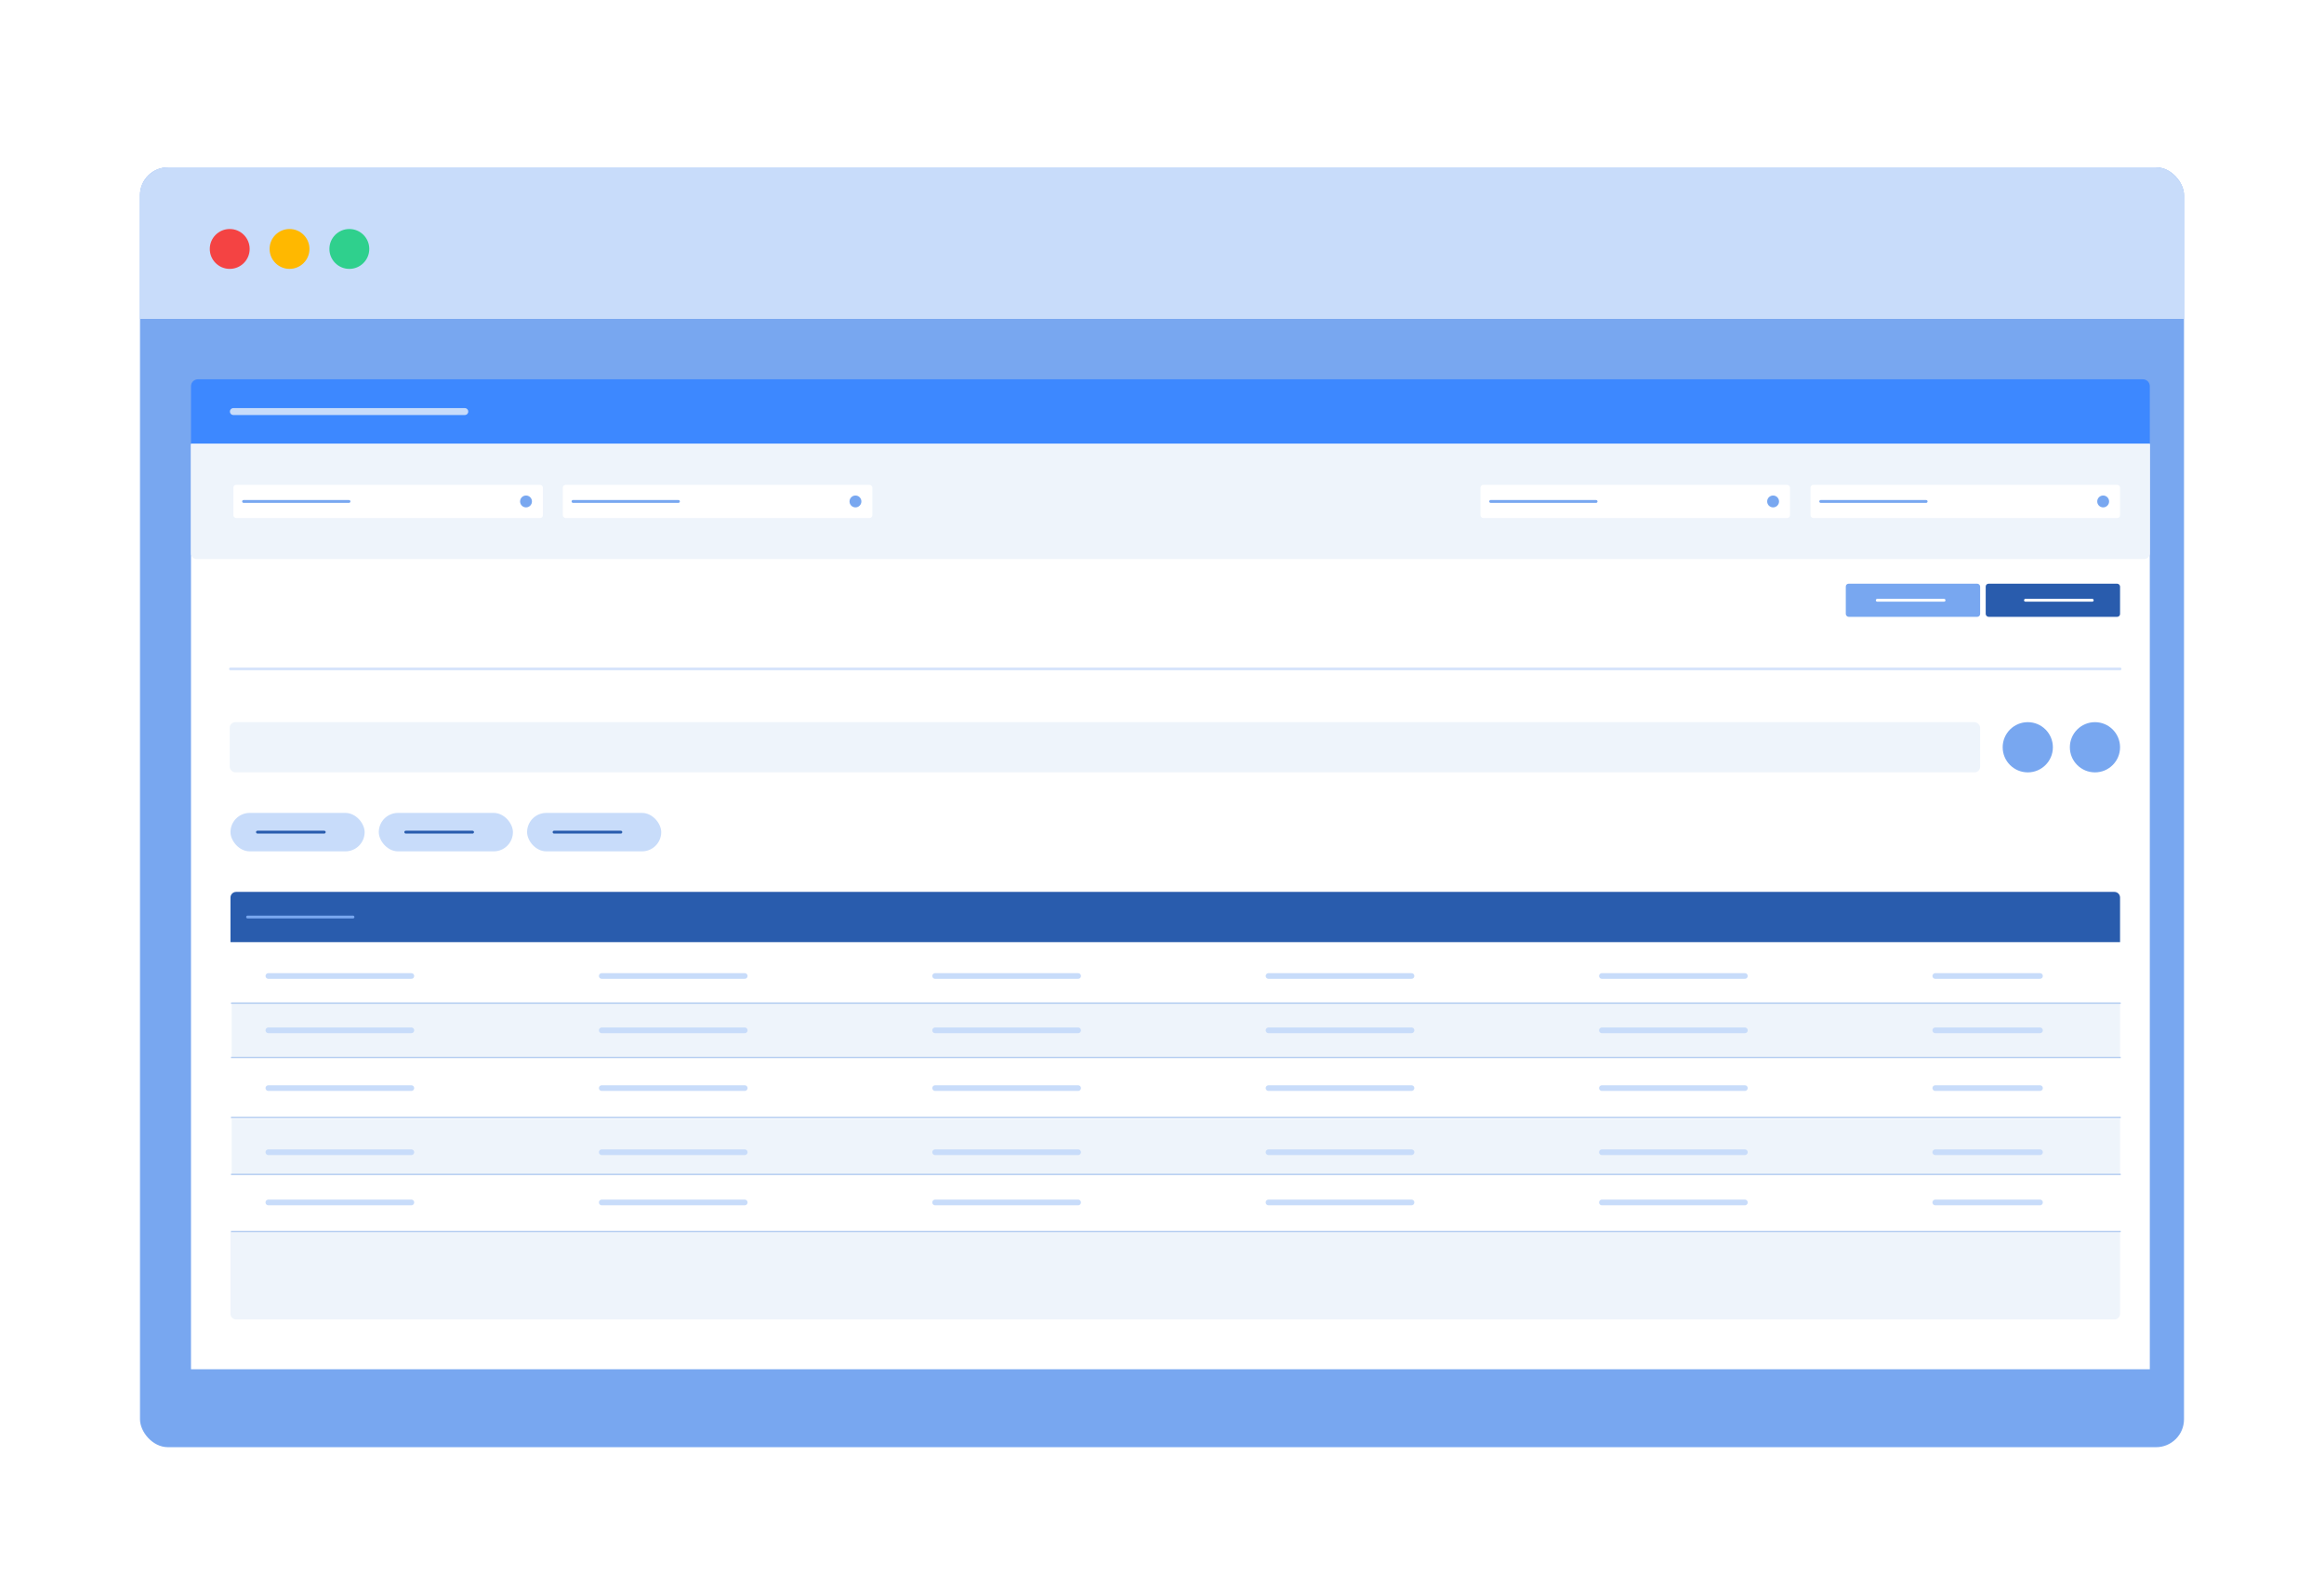<svg width="830" height="567" viewBox="0 0 830 567" fill="none" xmlns="http://www.w3.org/2000/svg">
<g filter="url(#filter0_d_1413_802)">
<g clip-path="url(#clip0_1413_802)">
<rect x="50" width="730" height="457" rx="9.962" fill="#78A7F0"/>
<rect x="23.834" width="774.259" height="54.097" fill="#C8DCFA"/>
<circle cx="82.044" cy="29.125" r="7.12" fill="#F44343"/>
<circle cx="103.405" cy="29.125" r="7.12" fill="#FFB800"/>
<circle cx="124.763" cy="29.125" r="7.12" fill="#2FD08D"/>
<path d="M68.213 78.135C68.213 76.772 69.318 75.666 70.681 75.666H765.319C766.682 75.666 767.787 76.772 767.787 78.135V98.719H68.213V78.135Z" fill="#3D88FF"/>
<path d="M83.348 87.193H165.999" stroke="#C8DCFA" stroke-width="2.469" stroke-linecap="round"/>
<path d="M68.213 98.719H767.787V429.182H68.213V98.719Z" fill="white"/>
<rect x="82.75" y="298.018" width="674.414" height="19.848" fill="#EEF4FB"/>
<rect x="82.75" y="339.756" width="674.414" height="19.848" fill="#EEF4FB"/>
<path d="M82.318 179.084H757.164" stroke="#D6E4FB" stroke-linecap="round"/>
<rect x="709.182" y="148.66" width="47.983" height="11.829" rx="1.011" fill="#295CAD"/>
<rect x="659.213" y="148.66" width="47.983" height="11.829" rx="1.011" fill="#78A7F0"/>
<path d="M82.318 260.735C82.318 259.618 83.224 258.713 84.341 258.713H755.142C756.259 258.713 757.164 259.618 757.164 260.735V276.664H82.318V260.735Z" fill="#295CAD"/>
<path d="M68.213 98.719H767.787V137.838C767.787 138.955 766.882 139.86 765.765 139.86H70.235C69.118 139.86 68.213 138.955 68.213 137.838V98.719Z" fill="#EEF4FB"/>
<path d="M82.318 379.973H757.164V409.369C757.164 410.486 756.259 411.391 755.142 411.391H84.341C83.224 411.391 82.318 410.486 82.318 409.369V379.973Z" fill="#EEF4FB"/>
<path d="M95.842 288.742H146.908" stroke="#C8DCFA" stroke-width="2.022" stroke-linecap="round"/>
<path d="M95.842 308.147H146.908" stroke="#C8DCFA" stroke-width="2.022" stroke-linecap="round"/>
<path d="M95.842 328.774H146.908" stroke="#C8DCFA" stroke-width="2.022" stroke-linecap="round"/>
<path d="M95.842 351.674H146.908" stroke="#C8DCFA" stroke-width="2.022" stroke-linecap="round"/>
<path d="M82.75 379.973H757.164" stroke="#B6CEF1" stroke-width="0.5" stroke-linecap="square"/>
<path d="M82.75 359.604H757.164" stroke="#B6CEF1" stroke-width="0.5" stroke-linecap="square"/>
<path d="M82.75 339.235H757.164" stroke="#B6CEF1" stroke-width="0.5" stroke-linecap="square"/>
<path d="M82.75 317.866H757.164" stroke="#B6CEF1" stroke-width="0.5" stroke-linecap="square"/>
<path d="M82.75 298.497H757.164" stroke="#B6CEF1" stroke-width="0.5" stroke-linecap="square"/>
<path d="M95.842 369.604H146.908" stroke="#C8DCFA" stroke-width="2.022" stroke-linecap="round"/>
<path d="M214.908 288.742H265.974" stroke="#C8DCFA" stroke-width="2.022" stroke-linecap="round"/>
<path d="M214.908 308.147H265.974" stroke="#C8DCFA" stroke-width="2.022" stroke-linecap="round"/>
<path d="M214.908 328.774H265.974" stroke="#C8DCFA" stroke-width="2.022" stroke-linecap="round"/>
<path d="M214.908 351.674H265.974" stroke="#C8DCFA" stroke-width="2.022" stroke-linecap="round"/>
<path d="M214.908 369.604H265.974" stroke="#C8DCFA" stroke-width="2.022" stroke-linecap="round"/>
<path d="M333.975 288.742H385.041" stroke="#C8DCFA" stroke-width="2.022" stroke-linecap="round"/>
<path d="M333.975 308.147H385.041" stroke="#C8DCFA" stroke-width="2.022" stroke-linecap="round"/>
<path d="M333.975 328.774H385.041" stroke="#C8DCFA" stroke-width="2.022" stroke-linecap="round"/>
<path d="M333.975 351.674H385.041" stroke="#C8DCFA" stroke-width="2.022" stroke-linecap="round"/>
<path d="M333.975 369.604H385.041" stroke="#C8DCFA" stroke-width="2.022" stroke-linecap="round"/>
<path d="M453.041 288.742H504.107" stroke="#C8DCFA" stroke-width="2.022" stroke-linecap="round"/>
<path d="M453.041 308.147H504.107" stroke="#C8DCFA" stroke-width="2.022" stroke-linecap="round"/>
<path d="M453.041 328.774H504.107" stroke="#C8DCFA" stroke-width="2.022" stroke-linecap="round"/>
<path d="M453.041 351.674H504.107" stroke="#C8DCFA" stroke-width="2.022" stroke-linecap="round"/>
<path d="M453.041 369.604H504.107" stroke="#C8DCFA" stroke-width="2.022" stroke-linecap="round"/>
<path d="M572.107 288.742H623.173" stroke="#C8DCFA" stroke-width="2.022" stroke-linecap="round"/>
<path d="M572.107 308.147H623.173" stroke="#C8DCFA" stroke-width="2.022" stroke-linecap="round"/>
<path d="M572.107 328.774H623.173" stroke="#C8DCFA" stroke-width="2.022" stroke-linecap="round"/>
<path d="M572.107 351.674H623.173" stroke="#C8DCFA" stroke-width="2.022" stroke-linecap="round"/>
<path d="M572.107 369.604H623.173" stroke="#C8DCFA" stroke-width="2.022" stroke-linecap="round"/>
<path d="M691.174 288.742H728.568" stroke="#C8DCFA" stroke-width="2.022" stroke-linecap="round"/>
<path d="M691.174 308.147H728.568" stroke="#C8DCFA" stroke-width="2.022" stroke-linecap="round"/>
<path d="M691.174 328.774H728.568" stroke="#C8DCFA" stroke-width="2.022" stroke-linecap="round"/>
<path d="M691.174 351.674H728.568" stroke="#C8DCFA" stroke-width="2.022" stroke-linecap="round"/>
<path d="M691.174 369.604H728.568" stroke="#C8DCFA" stroke-width="2.022" stroke-linecap="round"/>
<rect x="82.318" y="230.51" width="47.907" height="13.727" rx="6.864" fill="#C8DCFA"/>
<rect x="135.281" y="230.51" width="47.907" height="13.727" rx="6.864" fill="#C8DCFA"/>
<rect x="188.244" y="230.51" width="47.907" height="13.727" rx="6.864" fill="#C8DCFA"/>
<rect x="646.611" y="113.362" width="110.553" height="11.856" rx="1.011" fill="white"/>
<rect x="528.734" y="113.362" width="110.553" height="11.856" rx="1.011" fill="white"/>
<rect x="83.348" y="113.362" width="110.553" height="11.856" rx="1.011" fill="white"/>
<rect x="201.004" y="113.362" width="110.553" height="11.856" rx="1.011" fill="white"/>
<path d="M88.42 267.688H126.075" stroke="#78A7F0" stroke-width="1.011" stroke-linecap="round"/>
<path d="M650.254 119.29H687.909" stroke="#78A7F0" stroke-width="1.011" stroke-linecap="round"/>
<path d="M532.375 119.29H570.03" stroke="#78A7F0" stroke-width="1.011" stroke-linecap="round"/>
<path d="M86.988 119.29H124.643" stroke="#78A7F0" stroke-width="1.011" stroke-linecap="round"/>
<path d="M204.645 119.29H242.299" stroke="#78A7F0" stroke-width="1.011" stroke-linecap="round"/>
<path d="M723.373 154.574H747.232" stroke="white" stroke-width="1.011" stroke-linecap="round"/>
<path d="M670.447 154.574H694.306" stroke="white" stroke-width="1.011" stroke-linecap="round"/>
<path d="M91.947 237.373H115.806" stroke="#295CAD" stroke-width="1.011" stroke-linecap="round"/>
<path d="M144.912 237.373H168.771" stroke="#295CAD" stroke-width="1.011" stroke-linecap="round"/>
<path d="M197.875 237.373H221.734" stroke="#295CAD" stroke-width="1.011" stroke-linecap="round"/>
<circle cx="751.131" cy="119.29" r="2.119" fill="#78A7F0"/>
<circle cx="633.252" cy="119.29" r="2.119" fill="#78A7F0"/>
<circle cx="187.865" cy="119.29" r="2.119" fill="#78A7F0"/>
<circle cx="305.521" cy="119.29" r="2.119" fill="#78A7F0"/>
<rect x="82.043" y="198.105" width="625.152" height="17.928" rx="2.022" fill="#EEF4FB"/>
<circle cx="748.2" cy="207.069" r="8.964" fill="#78A7F0"/>
<circle cx="724.208" cy="207.069" r="8.964" fill="#78A7F0"/>
</g>
</g>
<defs>
<filter id="filter0_d_1413_802" x="0.191" y="0" width="829.619" height="566.58" filterUnits="userSpaceOnUse" color-interpolation-filters="sRGB">
<feFlood flood-opacity="0" result="BackgroundImageFix"/>
<feColorMatrix in="SourceAlpha" type="matrix" values="0 0 0 0 0 0 0 0 0 0 0 0 0 0 0 0 0 0 127 0" result="hardAlpha"/>
<feMorphology radius="29.886" operator="erode" in="SourceAlpha" result="effect1_dropShadow_1413_802"/>
<feOffset dy="59.771"/>
<feGaussianBlur stdDeviation="39.847"/>
<feComposite in2="hardAlpha" operator="out"/>
<feColorMatrix type="matrix" values="0 0 0 0 0 0 0 0 0 0.4 0 0 0 0 0.2 0 0 0 0.25 0"/>
<feBlend mode="normal" in2="BackgroundImageFix" result="effect1_dropShadow_1413_802"/>
<feBlend mode="normal" in="SourceGraphic" in2="effect1_dropShadow_1413_802" result="shape"/>
</filter>
<clipPath id="clip0_1413_802">
<rect x="50" width="730" height="457" rx="9.962" fill="white"/>
</clipPath>
</defs>
</svg>
